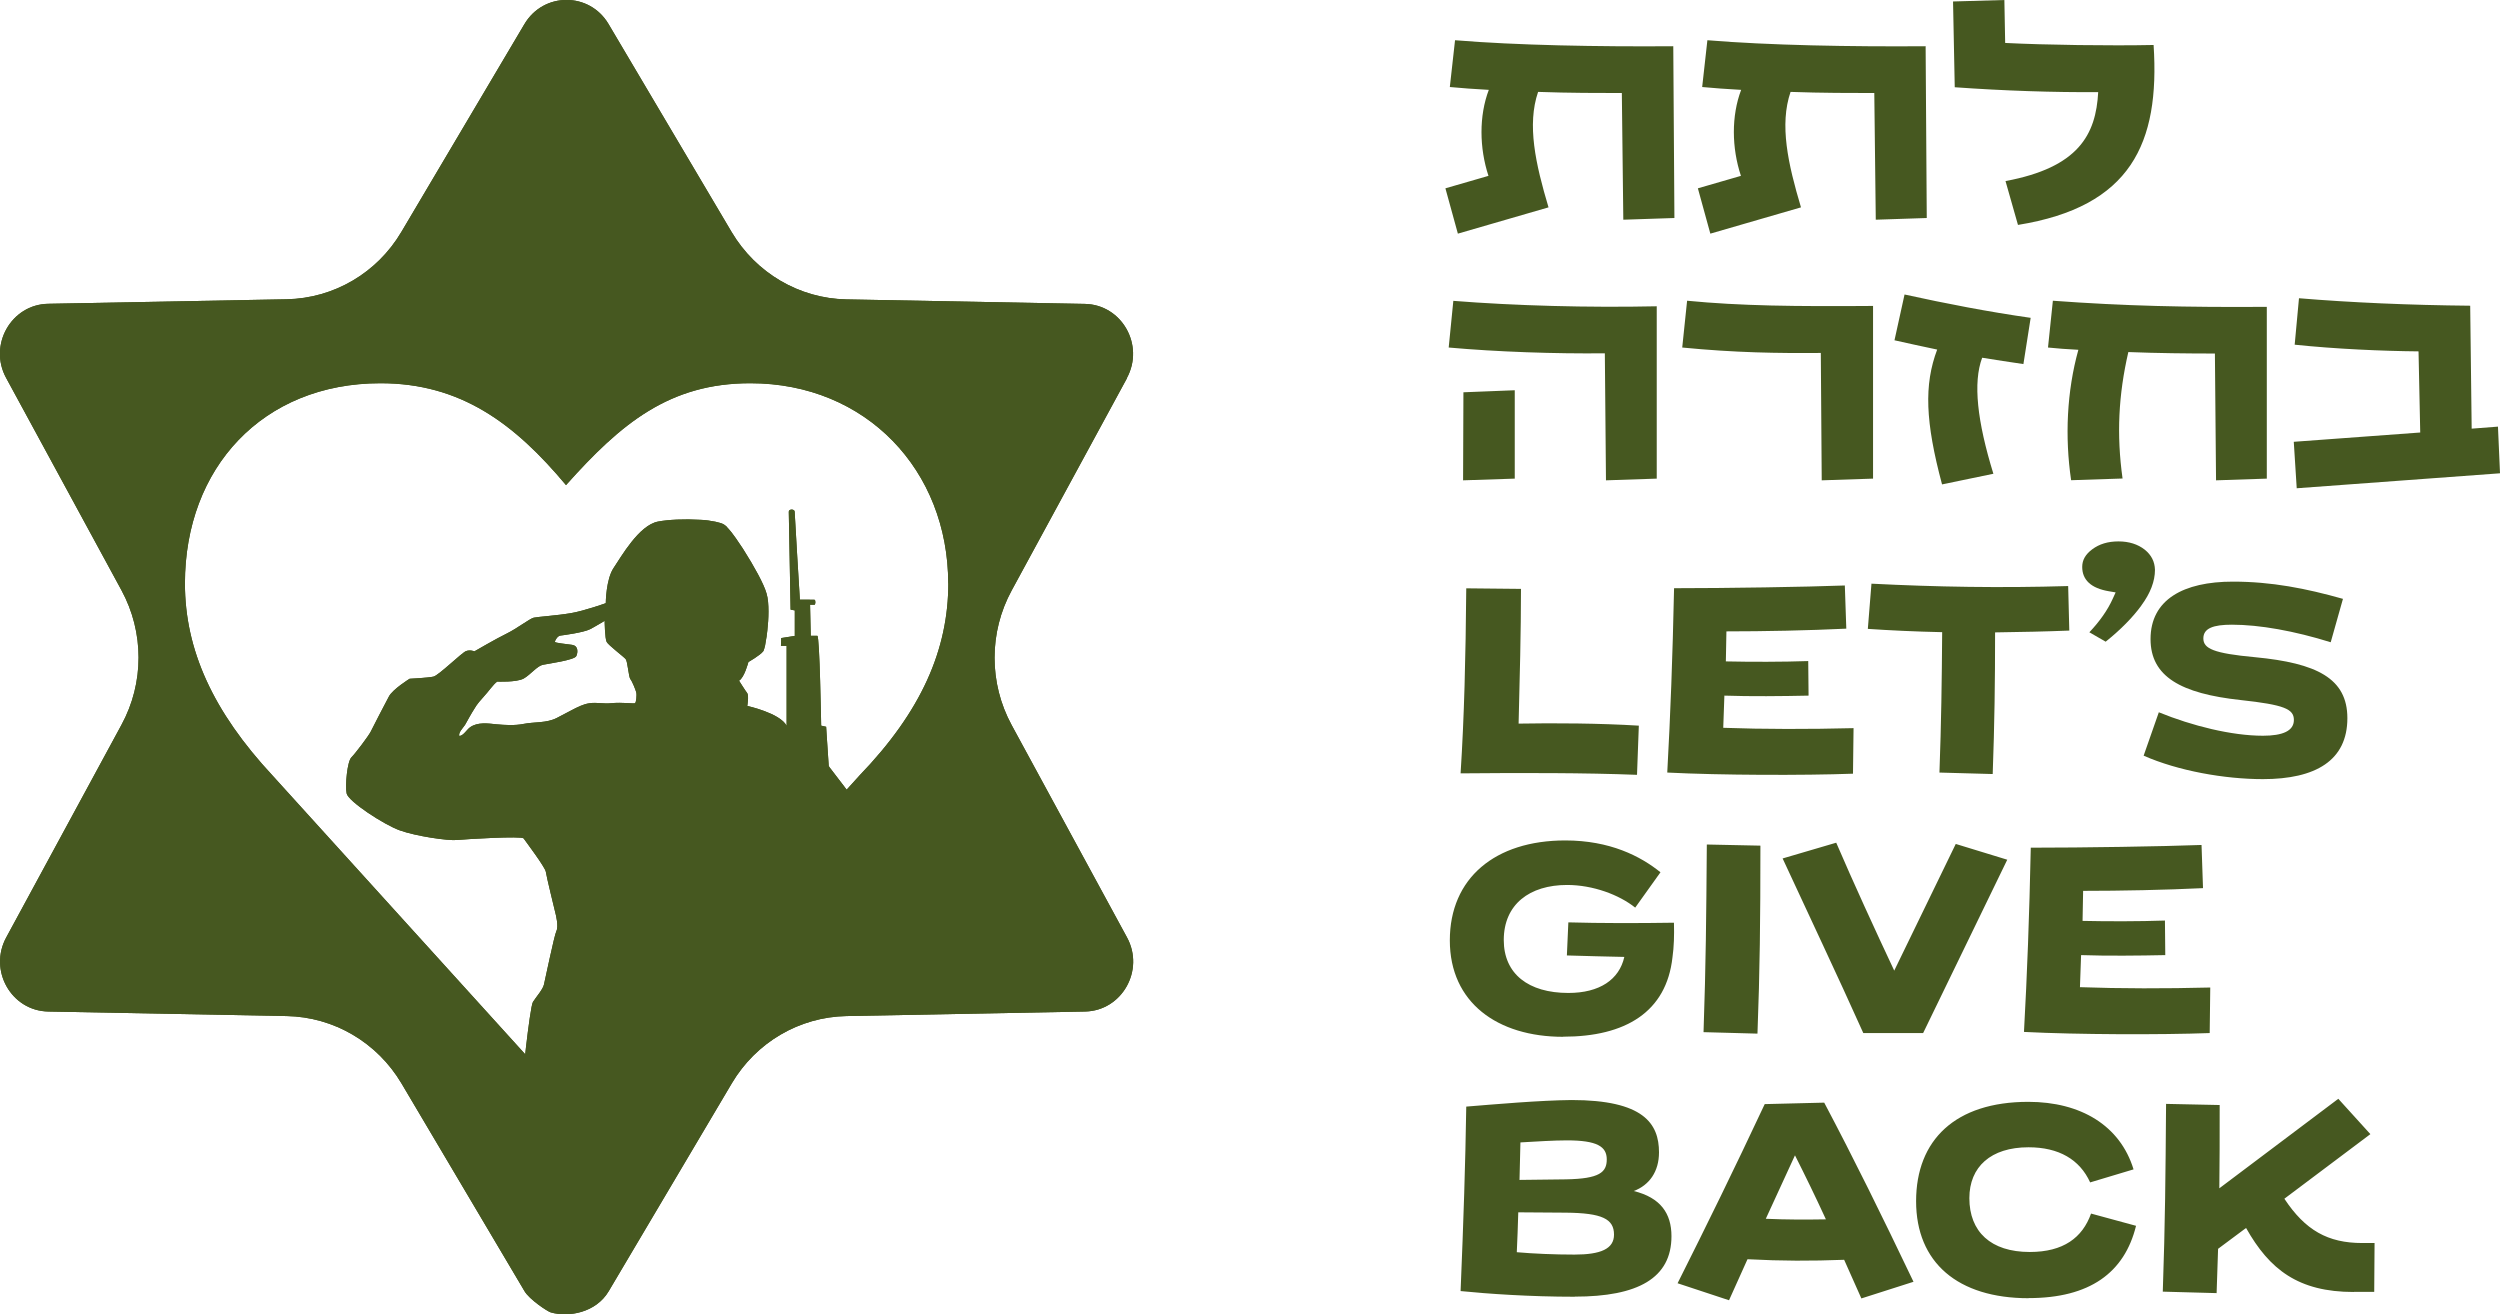 <svg xmlns="http://www.w3.org/2000/svg" xmlns:xlink="http://www.w3.org/1999/xlink" id="Layer_2" data-name="Layer 2" viewBox="0 0 220.63 116"><defs><style>      .cls-1 {        fill: none;      }      .cls-2 {        mask: url(#mask);      }      .cls-3 {        filter: url(#luminosity-noclip);      }      .cls-4 {        fill: url(#linear-gradient);      }      .cls-5 {        fill: #465820;      }      .cls-6 {        clip-path: url(#clippath-1);      }      .cls-7 {        clip-path: url(#clippath);      }    </style><clipPath id="clippath"><rect class="cls-1" width="220.63" height="116"></rect></clipPath><filter id="luminosity-noclip" x="-52.57" y="-99.98" width="325.77" height="315.96" color-interpolation-filters="sRGB" filterUnits="userSpaceOnUse"></filter><linearGradient id="linear-gradient" x1="-840.51" y1="587.52" x2="-839.51" y2="587.52" gradientTransform="translate(56430.61 39486.47) scale(67.11 -67.11)" gradientUnits="userSpaceOnUse"><stop offset="0" stop-color="#fff"></stop><stop offset="1" stop-color="#000"></stop></linearGradient><mask id="mask" x="-52.57" y="-99.98" width="325.77" height="315.96" maskUnits="userSpaceOnUse"><g class="cls-3"><rect class="cls-4" x="2.13" y="-66.2" width="216.38" height="248.41" transform="translate(2.13 119.88) rotate(-57.5)"></rect></g></mask><clipPath id="clippath-1"><rect class="cls-1" x="-9" y="-8" width="118" height="125"></rect></clipPath></defs><g id="Layer_1-2" data-name="Layer 1"><g class="cls-7"><path class="cls-5" d="M167.19,30.03c1.25.28,2.52.56,3.77.82-1.17,3.11-1.05,6.37.43,11.9l4.53-.94c-1.43-4.64-1.81-8.05-.99-10.24,1.22.2,2.42.38,3.64.56l.64-4.08c-3.72-.53-7.44-1.25-11.13-2.06l-.89,4.05ZM129.15,34.62l-.03,7.77,4.56-.15v-7.8l-4.53.18ZM128.26,26.54l-.41,4.13c4.23.38,9.43.56,13.78.51l.1,11.21,4.48-.15v-15.21c-6.04.13-12.54-.05-17.96-.48M143.26,19.39l4.51-.15-.1-15.16c-6.62.05-13.83-.08-19.26-.53l-.46,4.13c1.02.1,2.19.18,3.44.25-.87,2.29-.84,5.12-.03,7.59l-3.8,1.1,1.1,4,8-2.32c-1.15-3.85-1.91-7.29-.92-10.19,2.75.1,5.45.1,7.39.1l.13,11.18ZM148.89,26.54l-.43,4.13c4.69.46,8.48.51,12.23.48l.08,11.24,4.53-.15v-15.24c-6.83.05-11.69,0-16.41-.46M165.53,19.39l4.51-.15-.1-15.16c-6.62.05-13.83-.08-19.26-.53l-.46,4.13c1.02.1,2.19.18,3.44.25-.87,2.29-.84,5.12-.02,7.59l-3.8,1.1,1.1,4,8-2.32c-1.15-3.85-1.91-7.29-.92-10.19,2.75.1,5.45.1,7.39.1l.13,11.18ZM190.06,3.97c-3.8.08-9.6,0-13.1-.18L176.89,0l-4.53.13.15,7.57c4.31.31,8.79.46,12.66.43-.2,3.75-1.73,6.65-8.18,7.85l1.1,3.87c9.96-1.61,12.53-7.18,11.97-15.87M195.57,42.39l4.48-.15v-15.16c-7.06.05-12.66-.08-18.88-.54l-.43,4.13c.76.08,1.68.15,2.68.2-1.02,3.67-1.2,7.69-.64,11.51l4.54-.15c-.54-3.87-.36-7.39.51-11.16,2.55.1,5.25.13,7.64.13l.1,11.18ZM220.63,41.75l-.18-4.1-2.32.18-.13-10.85c-5.3-.05-10.57-.28-15.11-.66l-.38,4.1c3.62.38,7.74.56,10.93.59l.15,7.16-11.16.82.26,4.1,17.93-1.32Z"></path><path class="cls-5" d="M207.72,114.01h1.81l.03-4.31h-1.08c-3.05,0-5.04-1.13-6.88-3.91l7.59-5.7-2.83-3.12-10.5,7.9c.03-2.21.03-4.6.03-7.35l-4.73-.1c-.05,6.54-.08,10.42-.29,16.57l4.75.13.13-3.91,2.47-1.84c2.07,3.68,4.62,5.65,9.5,5.65M179.03,114.56c5.38,0,8.46-2.23,9.48-6.38l-3.97-1.08c-.76,2.13-2.44,3.39-5.41,3.39-3.44,0-5.33-1.79-5.33-4.75,0-2.76,1.89-4.49,5.22-4.49,2.68,0,4.52,1.08,5.44,3.1l3.83-1.15c-1.18-3.86-4.65-5.96-9.29-5.96-6.43,0-9.9,3.36-9.9,8.77s3.68,8.56,9.93,8.56M155.84,107.55l2.57-5.59c.89,1.76,1.81,3.65,2.73,5.65-1.81.03-3.46.03-5.3-.05M160.99,97.31l-5.25.13c-2.71,5.78-5.09,10.63-7.69,15.81l4.54,1.5,1.63-3.62c3.07.16,5.59.16,8.53.05l1.52,3.41,4.6-1.47c-2.81-5.88-5.25-10.84-7.88-15.81M134.1,104.13l.08-3.31c1.36-.08,2.99-.18,4.1-.18,2.68,0,3.52.55,3.52,1.68s-.63,1.71-3.6,1.76l-4.1.05ZM133.86,110.51c.05-1.13.1-2.31.13-3.52l4.2.03c3.2.03,4.25.55,4.25,1.94,0,1.26-1.18,1.76-3.49,1.76-1.76,0-3.62-.08-5.09-.21M138.98,114.43c5.57,0,8.53-1.63,8.53-5.33,0-2.02-.97-3.41-3.33-3.99,1.39-.52,2.23-1.73,2.23-3.41,0-2.55-1.37-4.62-7.72-4.62-2.84.03-6.69.37-9.29.58-.08,5.15-.24,10-.5,16.28,2.39.24,6.09.5,10.08.5"></path><path class="cls-5" d="M178.63,91.07c4.75.24,12,.26,16.38.1l.05-4.02c-3.94.1-7.93.1-11.5-.03l.1-2.83c2.28.08,5.12.05,7.43,0l-.03-3.05c-2.28.08-5.04.08-7.27.03l.05-2.65c3.31,0,7.25-.08,10.58-.24l-.13-3.81c-3.47.13-10.4.24-15.07.24-.13,6.14-.32,11.16-.6,16.25M177.14,75.87l-4.54-1.39-5.43,11.18c-1.68-3.57-3.62-7.8-5.12-11.29l-4.73,1.39c2.28,4.94,4.78,10.19,7.12,15.41h5.28l7.43-15.31ZM150.35,91.09l4.75.13c.21-5.57.26-9.95.26-16.59l-4.73-.1c-.05,6.54-.08,10.42-.29,16.57M137.96,91.49c5.49,0,9.11-2.18,9.64-7.01.13-.92.16-1.92.13-3.05-3.18.05-6.51.05-9.32-.03l-.13,2.92c1.84.05,3.39.1,5.07.13-.45,2-2.18,3.18-4.94,3.18-3.52,0-5.7-1.68-5.7-4.67,0-3.15,2.28-4.86,5.59-4.86,2.29,0,4.6.87,6.01,2l2.23-3.12c-1.76-1.42-4.46-2.81-8.4-2.81-6.2,0-10.19,3.33-10.19,8.82s4.2,8.51,10,8.51"></path><path class="cls-5" d="M199.7,68.76c4.67,0,7.46-1.65,7.46-5.38,0-3.52-2.71-4.86-8.14-5.38-3.68-.34-4.57-.76-4.57-1.66s.89-1.21,2.52-1.21c2.44,0,5.51.55,8.72,1.55l1.08-3.83c-3.26-.92-6.3-1.52-9.71-1.52-4.36,0-7.27,1.58-7.27,5.07,0,3.31,2.68,4.81,7.95,5.38,3.86.42,4.7.79,4.7,1.76s-1,1.39-2.73,1.39c-2.76,0-6.25-.87-9.19-2.07l-1.34,3.83c3.04,1.34,7.14,2.07,10.53,2.07M182.62,55.66l-.1-3.94c-5.96.18-11.66.08-17.36-.21l-.32,3.99c1.92.13,4.18.24,6.56.29-.03,4.33-.08,8.01-.24,12.39l4.7.13c.16-4.44.21-8.03.21-12.5,2.28-.03,4.54-.08,6.54-.16M147.15,68.18c4.75.24,12,.26,16.38.1l.05-4.02c-3.94.1-7.93.1-11.5-.03l.1-2.84c2.28.08,5.12.05,7.43,0l-.03-3.05c-2.28.08-5.04.08-7.27.03l.05-2.65c3.31,0,7.25-.08,10.58-.24l-.13-3.81c-3.47.13-10.4.24-15.07.24-.13,6.14-.32,11.16-.6,16.25M144.47,68.37l.16-4.33c-3.39-.21-7.48-.24-10.61-.18.1-3.91.21-8.19.21-11.89l-4.83-.05c-.05,6.09-.18,11.34-.5,16.33,5.3-.05,11.05-.05,15.57.13"></path><path class="cls-5" d="M188.98,53.43c.8-1.08,1.2-2.14,1.2-3.14-.02-.73-.32-1.31-.9-1.78-.61-.48-1.39-.73-2.32-.73s-1.69.23-2.32.7c-.59.44-.88.94-.88,1.55,0,.57.19,1.03.57,1.39.4.38,1.01.63,1.79.76l.59.1-.25.55c-.46,1.02-1.16,2.01-2.07,2.97l1.44.83c1.31-1.05,2.37-2.12,3.15-3.19"></path><path class="cls-5" d="M83.69,51.47c0,5.86-2.38,11.31-7.83,16.96l-1.14,1.26c-.06-.07-.12-.15-.17-.22-.08-.1-.14-.2-.22-.29-.38-.51-.75-.99-1.14-1.49,0-.02-.02-.03-.03-.06h-.02s-.19-2.85-.19-2.85l-.04-.64-.44-.1s-.13-7.93-.34-7.93h-.58l-.06-2.74h.39c.09,0,.12-.41,0-.44-.12-.01-1.29-.01-1.29-.01,0,0-.46-7.51-.46-7.76s-.52-.26-.52,0,.16,8.64.16,8.64l.37.07v2.25l-1.2.19-.02.69h.5v7.05c-.58-1.12-3.47-1.75-3.47-1.75,0,0,.15-.9,0-1.12-.17-.22-.73-1.11-.73-1.11.47-.26.83-1.65.83-1.65,0,0,1.03-.58,1.31-.95h0s.03-.04.03-.06c.03-.07.08-.23.13-.44.01-.06.02-.11.03-.18.01-.07.03-.16.04-.25.02-.12.04-.25.07-.4v-.03c.02-.15.04-.32.06-.47.06-.53.1-1.11.1-1.67,0-.6-.04-1.16-.17-1.59-.23-.84-1.13-2.45-2-3.82-.1-.15-.19-.31-.29-.44-.29-.44-.57-.85-.81-1.15-.16-.19-.29-.35-.4-.46-.02-.03-.04-.06-.08-.09-.02-.02-.06-.03-.08-.06-.02-.03-.06-.04-.09-.06-.04-.02-.07-.06-.12-.07-.08-.03-.18-.08-.29-.1-.22-.07-.48-.12-.77-.16-.12-.02-.25-.05-.39-.06-.07-.01-.13-.02-.21-.02-.12-.01-.23-.02-.36-.02h-.02c-1.28-.08-2.76-.02-3.68.16-1.67.33-3.22,3.07-3.9,4.08-.69,1.01-.7,3.12-.7,3.12,0,0-1.85.67-3.08.88-1.22.21-2.94.32-3.28.4-.34.08-1.5.97-2.38,1.4-.89.43-2.85,1.57-2.85,1.57,0,0-.39-.16-.74-.02-.37.13-2.41,2.14-2.87,2.25-.48.11-2.11.19-2.11.19,0,0-1.5.93-1.83,1.57-.34.64-1.43,2.73-1.61,3.11-.19.37-1.33,1.89-1.7,2.26-.37.37-.56,2.49-.42,3.18.13.69,3.29,2.76,4.69,3.26,1.41.51,4.25.93,5.06.85.82-.08,5.68-.37,5.87-.14.17.25,1.91,2.55,1.96,2.95.05.4.78,3.36.83,3.58.06.22.31,1.23.1,1.65-.2.43-.99,4.3-1.1,4.73-.1.43-.73,1.14-.97,1.53-.14.23-.41,2.24-.61,3.96-.03.23-.05.43-.07.65l-22.29-24.59c-5.26-5.65-7.74-11.1-7.74-16.96,0-10.19,6.85-17.67,17.26-17.67,7.05,0,11.81,3.53,16.37,8.99,4.86-5.45,9.13-8.99,16.27-8.99,10.22,0,17.46,7.68,17.46,17.67M50.5,56.91c-.5-.08-1.53-.16-1.53-.27,0-.1.23-.53.49-.55.26-.03,2.04-.27,2.61-.56.5-.26,1.29-.74,1.29-.74,0,0,.02,1.57.18,1.86.15.29,1.51,1.31,1.68,1.52.17.21.26,1.58.41,1.76.16.19.47.96.52,1.17.06.21,0,.9-.11.96-.1.06-1.12-.1-2.12,0-.62.07-1.25-.09-1.88,0-.59.08-1.12.37-1.64.64-.43.22-.84.44-1.26.66-.92.47-1.95.33-2.96.53-.76.15-1.6.1-2.36.03-.76-.08-1.67-.21-2.33.26-.28.19-.61.77-.95.77-.12-.28.34-.73.5-.98.27-.47.52-.95.81-1.4.24-.43.58-.8.9-1.16.27-.27.81-1.05,1.13-1.26,0,0,1.71.08,2.34-.27.62-.36,1.18-1.1,1.68-1.21.49-.1,2.81-.42,2.96-.77.16-.35.16-.9-.33-.98M99.45,33.36c1.58-2.91-.45-6.48-3.71-6.54l-21.05-.4c-4.15-.08-7.97-2.32-10.12-5.94L53.71,2.13c-1.68-2.85-5.74-2.85-7.43,0l-10.86,18.34c-2.14,3.62-5.96,5.86-10.12,5.94l-21.05.4c-3.26.06-5.29,3.64-3.71,6.54l10.18,18.74c2.01,3.7,2.01,8.19,0,11.88L.55,82.73c-1.58,2.91.45,6.48,3.71,6.54l21.05.4c4.15.08,7.97,2.32,10.12,5.94l10.86,18.34c.43.73,2.01,1.78,2.31,1.87,1.57.46,4,.03,5.12-1.87l10.86-18.34c2.14-3.62,5.96-5.86,10.12-5.94l21.05-.4c3.26-.06,5.29-3.64,3.71-6.54l-10.18-18.74c-2.01-3.7-2.01-8.19,0-11.88l10.18-18.74Z"></path><g class="cls-2"><g class="cls-6"><path class="cls-5" d="M83.69,51.47c0,5.86-2.38,11.31-7.83,16.96l-1.14,1.26c-.06-.07-.12-.15-.17-.22-.08-.1-.14-.2-.22-.29-.38-.51-.75-.99-1.14-1.49,0-.02-.02-.03-.03-.06h-.02s-.19-2.85-.19-2.85l-.04-.64-.44-.1s-.13-7.93-.34-7.93h-.58l-.06-2.74h.39c.09,0,.12-.41,0-.44-.12-.01-1.29-.01-1.29-.01,0,0-.46-7.51-.46-7.76s-.52-.26-.52,0,.16,8.64.16,8.64l.37.07v2.25l-1.2.19-.02.69h.5v7.05c-.58-1.12-3.47-1.75-3.47-1.75,0,0,.15-.9,0-1.12-.17-.22-.73-1.11-.73-1.11.47-.26.83-1.65.83-1.65,0,0,1.03-.58,1.31-.95h0s.03-.04.03-.06c.03-.07.08-.23.13-.44.01-.06.02-.11.03-.18.01-.07.03-.16.04-.25.02-.12.04-.25.07-.4v-.03c.02-.15.04-.32.06-.47.06-.53.1-1.11.1-1.67,0-.6-.04-1.16-.17-1.59-.23-.84-1.13-2.45-2-3.82-.1-.15-.19-.31-.29-.44-.29-.44-.57-.85-.81-1.15-.16-.19-.29-.35-.4-.46-.02-.03-.04-.06-.08-.09-.02-.02-.06-.03-.08-.06-.02-.03-.06-.04-.09-.06-.04-.02-.07-.06-.12-.07-.08-.03-.18-.08-.29-.1-.22-.07-.48-.12-.77-.16-.12-.02-.25-.05-.39-.06-.07-.01-.13-.02-.21-.02-.12-.01-.23-.02-.36-.02h-.02c-1.28-.08-2.76-.02-3.68.16-1.67.33-3.22,3.07-3.9,4.08-.69,1.01-.7,3.12-.7,3.12,0,0-1.85.67-3.08.88-1.22.21-2.94.32-3.28.4-.34.08-1.5.97-2.38,1.4-.89.43-2.85,1.57-2.85,1.57,0,0-.39-.16-.74-.02-.37.13-2.41,2.14-2.87,2.25-.48.11-2.11.19-2.11.19,0,0-1.5.93-1.83,1.57-.34.64-1.43,2.73-1.61,3.11-.19.37-1.33,1.89-1.7,2.26-.37.37-.56,2.49-.42,3.18.13.69,3.29,2.76,4.69,3.26,1.41.51,4.25.93,5.06.85.82-.08,5.68-.37,5.87-.14.17.25,1.91,2.55,1.96,2.95.05.4.78,3.36.83,3.58.06.22.31,1.23.1,1.65-.2.43-.99,4.3-1.1,4.73-.1.43-.73,1.14-.97,1.53-.14.23-.41,2.24-.61,3.96-.03.23-.05.43-.07.65l-22.29-24.59c-5.26-5.65-7.74-11.1-7.74-16.96,0-10.19,6.85-17.67,17.26-17.67,7.05,0,11.81,3.53,16.37,8.99,4.86-5.45,9.13-8.99,16.27-8.99,10.22,0,17.46,7.68,17.46,17.67M50.5,56.91c-.5-.08-1.53-.16-1.53-.27,0-.1.23-.53.49-.55.26-.03,2.04-.27,2.61-.56.5-.26,1.29-.74,1.29-.74,0,0,.02,1.57.18,1.86.15.29,1.51,1.31,1.68,1.52.17.21.26,1.58.41,1.76.16.19.47.96.52,1.17.06.21,0,.9-.11.96-.1.06-1.12-.1-2.12,0-.62.07-1.25-.09-1.88,0-.59.08-1.12.37-1.64.64-.43.22-.84.44-1.26.66-.92.47-1.95.33-2.96.53-.76.15-1.6.1-2.36.03-.76-.08-1.67-.21-2.33.26-.28.19-.61.77-.95.77-.12-.28.34-.73.5-.98.27-.47.52-.95.81-1.4.24-.43.58-.8.9-1.16.27-.27.81-1.05,1.13-1.26,0,0,1.71.08,2.34-.27.62-.36,1.18-1.1,1.68-1.21.49-.1,2.81-.42,2.96-.77.16-.35.16-.9-.33-.98M99.45,33.36c1.58-2.91-.45-6.48-3.71-6.54l-21.05-.4c-4.15-.08-7.97-2.32-10.12-5.94L53.71,2.13c-1.68-2.85-5.74-2.85-7.43,0l-10.86,18.34c-2.14,3.62-5.96,5.86-10.12,5.94l-21.05.4c-3.26.06-5.29,3.64-3.71,6.54l10.18,18.74c2.01,3.7,2.01,8.19,0,11.88L.55,82.73c-1.58,2.91.45,6.48,3.71,6.54l21.05.4c4.15.08,7.97,2.32,10.12,5.94l10.86,18.34c.43.73,2.01,1.78,2.31,1.87,1.57.46,4,.03,5.12-1.87l10.86-18.34c2.14-3.62,5.96-5.86,10.12-5.94l21.05-.4c3.26-.06,5.29-3.64,3.71-6.54l-10.18-18.74c-2.01-3.7-2.01-8.19,0-11.88l10.18-18.74Z"></path></g></g></g></g></svg>